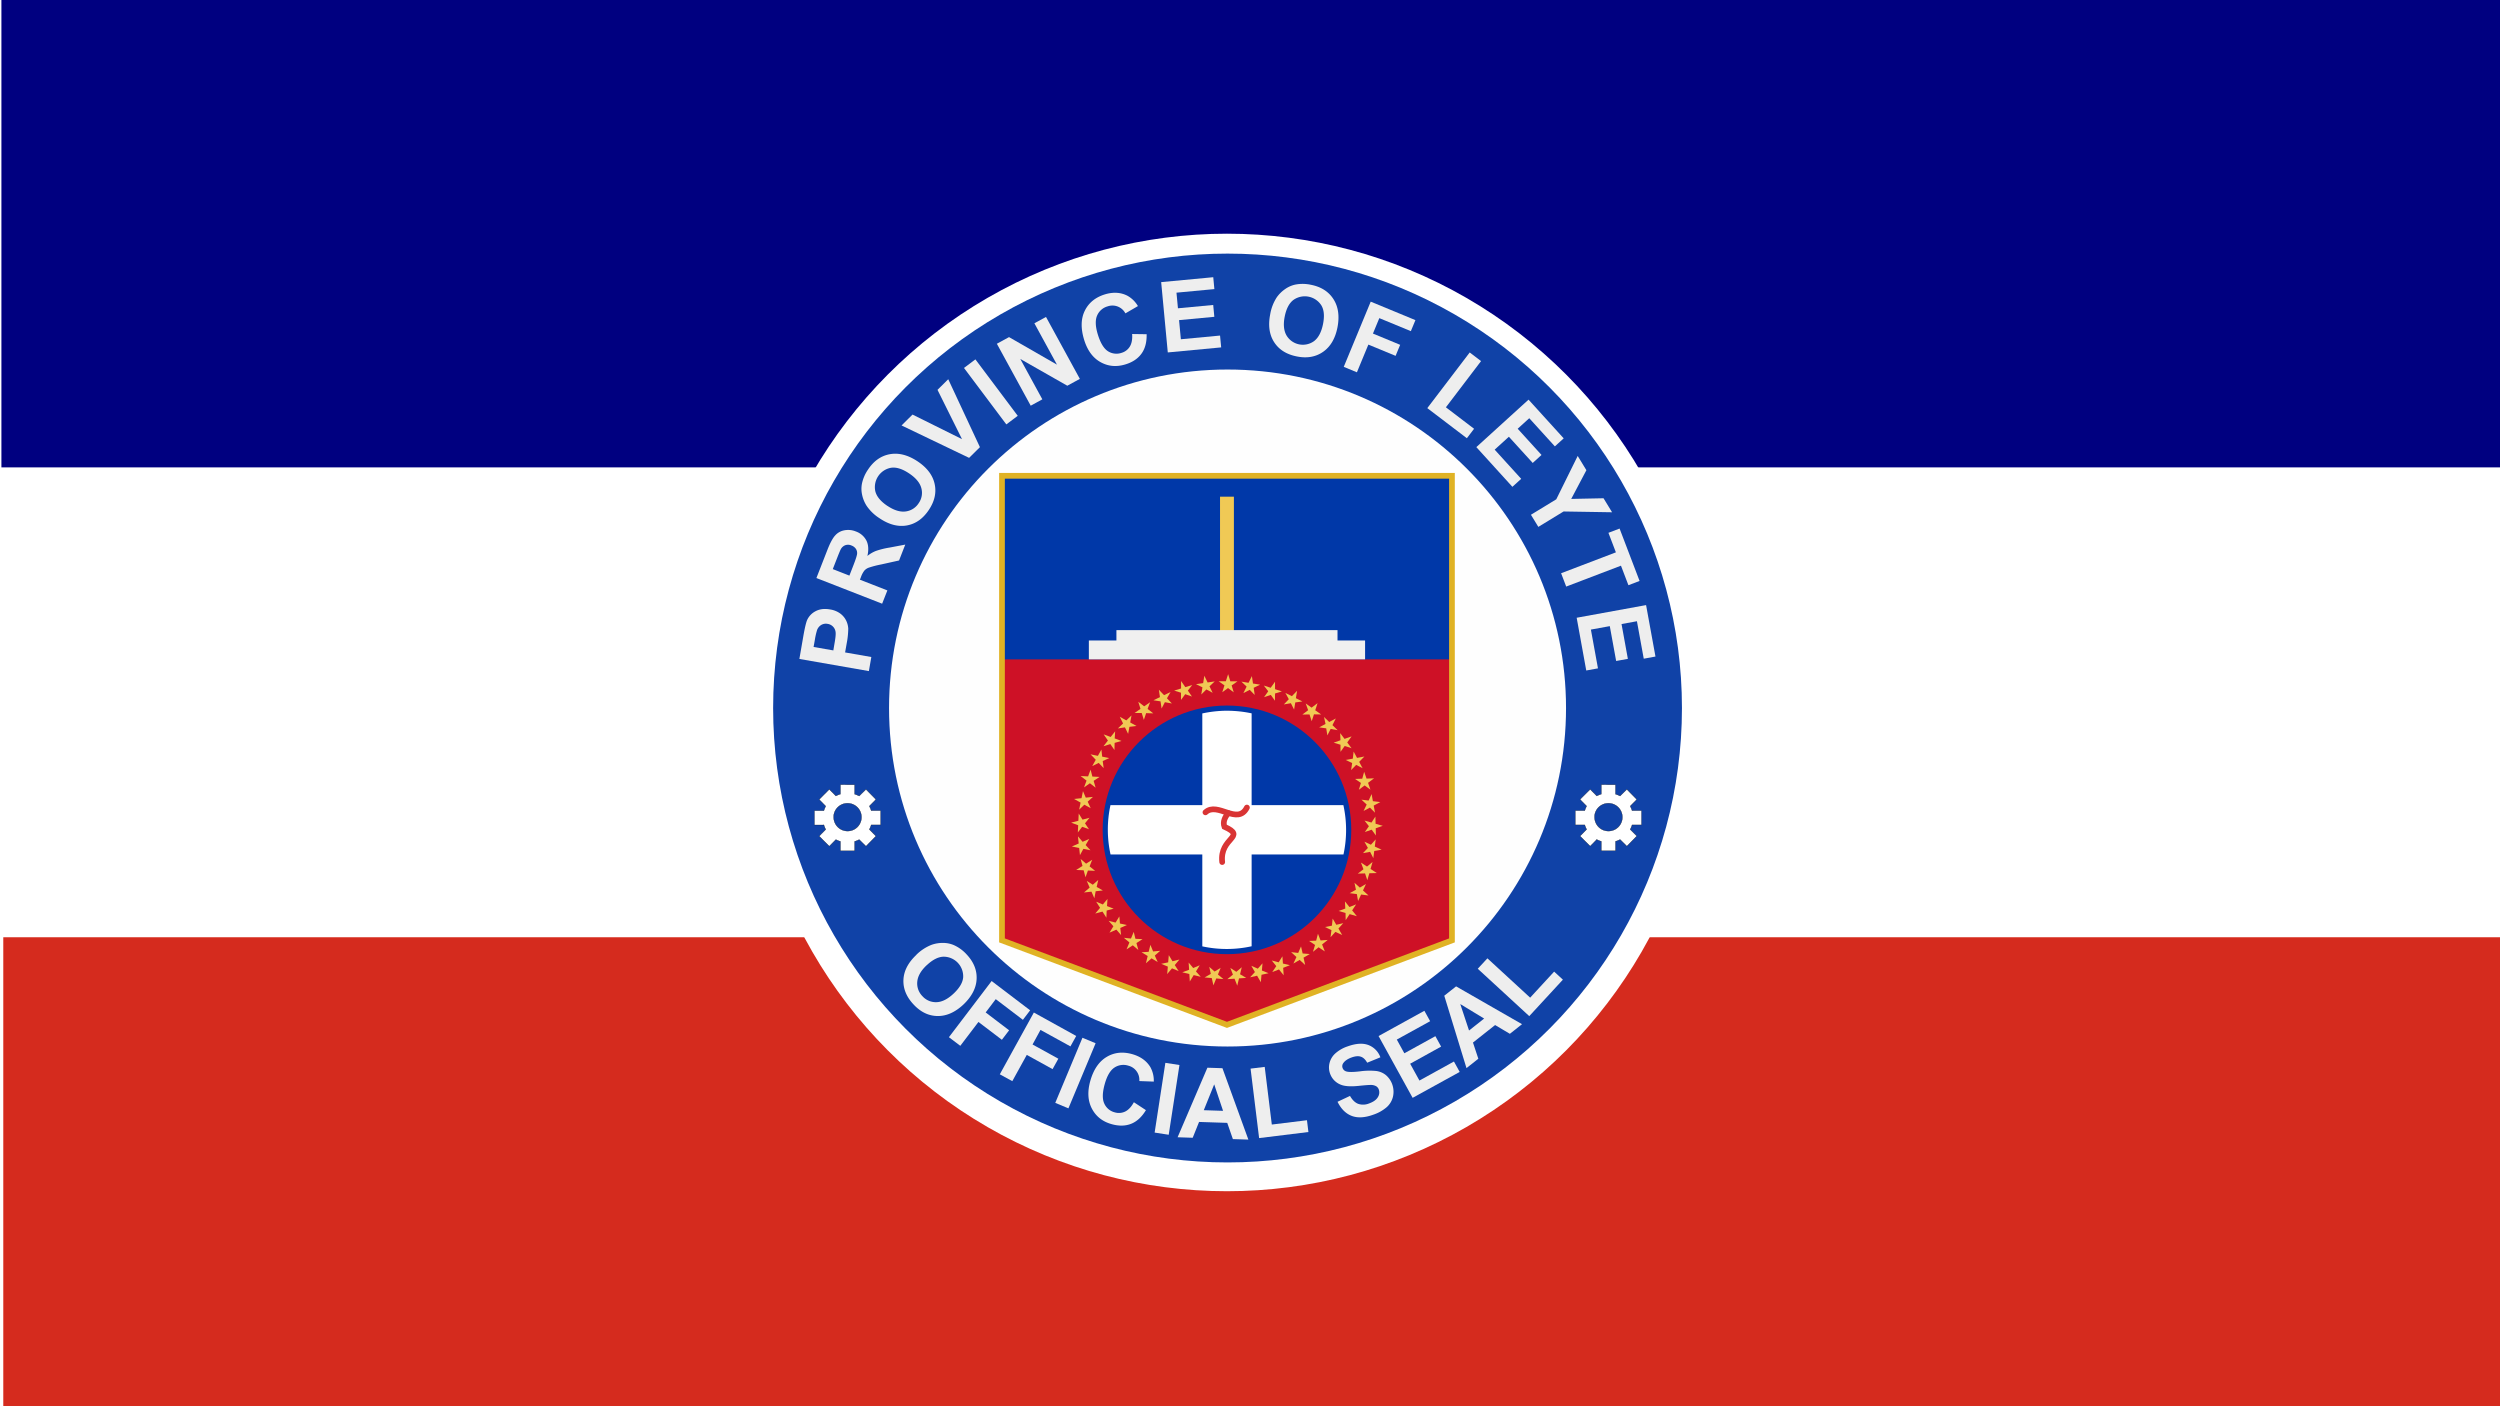 <svg xmlns="http://www.w3.org/2000/svg" viewBox="0 0 1920 1080"><defs><style>.cls-1,.cls-13{fill:#fff;}.cls-2{fill:navy;}.cls-3{fill:#d52b1e;}.cls-4{fill:#1042a7;}.cls-5{fill:#fefefe;}.cls-6{fill:#ce1126;stroke-width:1.1px;}.cls-13,.cls-6{stroke:#000;}.cls-6,.cls-8{stroke-miterlimit:2.2;}.cls-7{fill:#0038a8;}.cls-10,.cls-8{fill:none;}.cls-8{stroke:#e0b224;stroke-width:4.4px;}.cls-9{fill:#f0c955;}.cls-10{stroke:#d93434;stroke-linecap:round;stroke-miterlimit:10;stroke-width:4.4px;}.cls-11{fill:#f0f0f0;}.cls-12{fill:#eee;}.cls-13{stroke-miterlimit:7.29;stroke-width:0.2px;}</style></defs><title>Leyte Flag1</title><g id="Layer_2" data-name="Layer 2"><g id="Leyte_Flag" data-name="Leyte Flag"><g id="Layer_9" data-name="Layer 9"><rect class="cls-1" width="1920" height="1080"/><rect class="cls-2" x="1.09" width="1918.91" height="358.95"/><rect class="cls-3" x="2.52" y="719.81" width="1917.48" height="360.19"/></g><circle class="cls-1" cx="942.32" cy="547.17" r="367.69"/><g id="layer1"><g id="g10521"><circle id="path9717" class="cls-4" cx="942.75" cy="543.76" r="348.99"/><circle id="circle9719" class="cls-5" cx="942.75" cy="543.76" r="259.96"/><g id="g12149"><g id="g12076"><path id="rect12025" class="cls-6" d="M769.52,365.41H1115.1V722.22L942.31,787.1,769.52,722.22Z"/><path id="path12028" class="cls-7" d="M769.52,365.41H1115.1v141H769.52Z"/><path id="path12064" class="cls-8" d="M769.52,365.41H1115.1V722.22L942.31,787.1,769.52,722.22Z"/></g><g id="g10067"><g id="text9936"><path id="path9942" class="cls-9" d="M1052.49,606.45l-1.84-5.24,4.61-3.45-5.75.2-1.85-5.24-1.44,5.31-5.55.2,4.53,3.07-1.6,5.23,4.44-3.32Z"/><path id="path9944" class="cls-9" d="M1046.47,590l-2.62-4.89,4-4.11-5.65,1.07-2.62-4.89-.62,5.47-5.45,1,4.94,2.35-.79,5.42,3.89-4Z"/><path id="path9946" class="cls-9" d="M1038,574.65l-3.33-4.43,3.35-4.68-5.42,1.92-3.34-4.44.22,5.5-5.23,1.86,5.25,1.57,0,5.47,3.23-4.51Z"/><path id="path9948" class="cls-9" d="M1027.31,560.78l-4-3.87,2.6-5.14-5.07,2.73-4-3.88L1018,556l-4.89,2.63,5.43.74.88,5.41,2.51-4.95Z"/><path id="path9950" class="cls-9" d="M1014.62,548.71l-4.52-3.23,1.79-5.47-4.59,3.47-4.52-3.23,1.87,5.18-4.43,3.35,5.48-.09,1.69,5.2,1.73-5.27Z"/><path id="path9952" class="cls-9" d="M1000.24,538.71l-5-2.5.93-5.68-4,4.13-5-2.5,2.64,4.83L986,541l5.4-.93,2.46,4.89.91-5.48Z"/><path id="path9954" class="cls-9" d="M984.5,531l-5.28-1.71,0-5.75-3.33,4.68-5.28-1.71L974,530.9l-3.21,4.53,5.19-1.74,3.19,4.46.05-5.55Z"/><path id="path9956" class="cls-9" d="M967.77,525.82l-5.48-.88-.83-5.7-2.57,5.15-5.48-.89,4,3.81-2.49,5,4.87-2.51,3.83,3.92-.79-5.49Z"/><path id="path9958" class="cls-9" d="M950.44,523.24l-5.55,0-1.68-5.5-1.77,5.47-5.55,0,4.51,3.16-1.7,5.29,4.43-3.23,4.38,3.29-1.62-5.31Z"/><path id="path9960" class="cls-9" d="M932.92,523.33l-5.49.81-2.5-5.18-.91,5.68-5.49.8,4.94,2.44-.88,5.48,3.89-3.86,4.83,2.58-2.42-5Z"/><path id="path9962" class="cls-9" d="M915.62,526.09l-5.3,1.63L907.06,523l0,5.75-5.31,1.63L907,532l0,5.55,3.25-4.41,5.17,1.81-3.14-4.57Z"/><path id="path9964" class="cls-9" d="M899,531.46l-5,2.42L890,529.7l.84,5.69-5,2.42,5.44.84.82,5.48,2.54-4.85,5.38,1-3.8-4Z"/><path id="path9966" class="cls-9" d="M883.29,539.3l-4.57,3.16-4.54-3.53,1.71,5.49-4.57,3.16h5.51l1.64,5.3,1.77-5.19,5.48.17-4.38-3.41Z"/><path id="path9968" class="cls-9" d="M869,549.45l-4,3.82-5-2.8,2.52,5.17-4,3.81,5.44-.84,2.44,5,1-5.4,5.43-.66-4.84-2.71Z"/><path id="path9970" class="cls-9" d="M856.44,561.65,853,566l-5.4-2,3.28,4.73-3.4,4.38,5.25-1.66,3.17,4.55.13-5.47,5.27-1.49-5.21-1.93Z"/><path id="path9972" class="cls-9" d="M845.88,575.63l-2.69,4.86-5.64-1.16,4,4.17-2.7,4.86,4.94-2.45,3.82,4-.71-5.43,5-2.27-5.43-1.12Z"/><path id="path9974" class="cls-9" d="M837.58,591.06l-1.92,5.21-5.75-.28,4.55,3.51-1.91,5.21,4.5-3.17,4.39,3.39-1.53-5.26,4.58-3-5.55-.28Z"/><path id="path9976" class="cls-9" d="M831.72,607.57l-1.1,5.44-5.72.6,5,2.78-1.11,5.44,4-3.82,4.86,2.68-2.31-5,4.06-3.67-5.52.57Z"/><path id="path9978" class="cls-9" d="M828.46,624.78l-.26,5.55-5.56,1.46,5.4,2-.26,5.55,3.33-4.38,5.22,1.9-3.05-4.55,3.46-4.25-5.37,1.41Z"/><path id="path9980" class="cls-9" d="M827.86,642.29l.59,5.52-5.28,2.3,5.64,1.13.59,5.52,2.63-4.84,5.44,1.09-3.7-4,2.77-4.72-5.09,2.21Z"/><path id="path9982" class="cls-9" d="M829.93,659.68l1.43,5.37-4.86,3.07,5.74.26,1.43,5.37,1.86-5.18,5.54.24-4.27-3.42,2-5.09-4.69,3Z"/><path id="path9984" class="cls-9" d="M834.64,676.56l2.22,5.09-4.33,3.77,5.72-.62,2.22,5.09,1-5.41,5.52-.6-4.75-2.73,1.22-5.34-4.19,3.65Z"/><path id="path9986" class="cls-9" d="M841.86,692.52l3,4.69-3.71,4.39,5.56-1.49,3,4.69.21-5.5,5.36-1.44-5.1-2,.38-5.46-3.58,4.24Z"/><path id="path9988" class="cls-9" d="M851.44,707.19l3.65,4.18-3,4.91,5.26-2.32,3.66,4.18-.63-5.47,5.08-2.24-5.35-1.17-.45-5.46-2.9,4.74Z"/><path id="path9990" class="cls-9" d="M863.14,720.23l4.25,3.57-2.21,5.31L870,726l4.25,3.57-1.46-5.31,4.68-3L872,721l-1.28-5.32-2.13,5.12Z"/><path id="path9992" class="cls-9" d="M876.69,731.33l4.74,2.88-1.37,5.59,4.32-3.8,4.75,2.88-2.25-5,4.16-3.67-5.45.5-2.08-5.07L882.18,731Z"/><path id="path9994" class="cls-9" d="M891.78,740.23l5.12,2.13-.5,5.73,3.69-4.41,5.13,2.12-3-4.62,3.56-4.26-5.32,1.32-2.82-4.69-.49,5.53Z"/><path id="path9996" class="cls-9" d="M908,746.73l5.4,1.32.37,5.74,3-4.92,5.4,1.31-3.66-4.11,2.87-4.75-5,2.12-3.51-4.21.36,5.54Z"/><path id="path9998" class="cls-9" d="M925.11,750.67l5.53.48,1.25,5.62,2.19-5.32,5.53.48-4.25-3.51,2.11-5.13-4.66,2.86-4.11-3.62,1.2,5.42Z"/><path id="path10000" class="cls-9" d="M942.58,752l5.54-.37,2.09,5.36,1.35-5.59,5.54-.37-4.73-2.81,1.3-5.4-4.17,3.54-4.61-3,2,5.17Z"/><path id="path10002" class="cls-9" d="M960.05,750.58l5.41-1.22,2.88,5,.49-5.73,5.42-1.21-5.11-2.06.46-5.53L966,743.94l-5-2.21,2.78,4.81Z"/><path id="path10004" class="cls-9" d="M977.09,746.54l5.17-2,3.61,4.48-.4-5.74,5.17-2L985.28,740l-.38-5.54L982,739.07l-5.28-1.42,3.47,4.33Z"/><path id="path10006" class="cls-9" d="M993.33,740l4.8-2.79,4.24,3.88-1.26-5.61,4.8-2.79-5.49-.43-1.23-5.41-2.17,5-5.44-.61,4.09,3.75Z"/><path id="path10008" class="cls-9" d="M1008.36,731l4.32-3.49,4.79,3.19-2.11-5.35,4.32-3.49-5.49.41-2-5.16-1.38,5.3-5.47.23,4.62,3.08Z"/><path id="path10010" class="cls-9" d="M1021.85,719.79l3.74-4.11,5.22,2.42-2.9-5,3.73-4.11-5.36,1.25-2.8-4.79-.56,5.45-5.37,1.06,5,2.34Z"/><path id="path10012" class="cls-9" d="M1033.48,706.68l3.06-4.63,5.53,1.6-3.62-4.47,3.06-4.63-5.11,2.05-3.49-4.31.28,5.47-5.15,1.88,5.33,1.54Z"/><path id="path10014" class="cls-9" d="M1043,692l2.33-5,5.7.73-4.26-3.86,2.32-5-4.73,2.81-4.12-3.72,1.11,5.36-4.8,2.63,5.51.71Z"/><path id="path10016" class="cls-9" d="M1050.11,676l1.52-5.34,5.75-.15-4.8-3.16,1.53-5.34-4.25,3.5-4.64-3.06,1.92,5.13-4.34,3.34,5.55-.14Z"/><path id="path10018" class="cls-9" d="M1054.72,659.06l.69-5.51,5.66-1-5.23-2.4.7-5.51-3.67,4.11-5-2.31,2.68,4.77-3.78,4,5.46-1Z"/><path id="path10020" class="cls-9" d="M1056.7,641.65l-.16-5.55,5.44-1.87-5.53-1.57-.15-5.55-3,4.61-5.34-1.51,3.37,4.31L1048.2,639l5.25-1.8Z"/><path id="path10022" class="cls-9" d="M1056,624.15l-1-5.46,5.09-2.69-5.71-.7-1-5.47-2.26,5-5.51-.68,4,3.75-2.41,4.92,4.91-2.59Z"/></g></g><g id="g12062"><g id="g12071"><circle id="path12030" class="cls-7" cx="942.31" cy="637.33" r="95.47"/><path id="rect12032" class="cls-1" d="M942.31,545.83a92.11,92.11,0,0,0-18.94,2.09v70.44H852.84a88.52,88.52,0,0,0,.06,37.88h70.47V726.8a88.31,88.31,0,0,0,37.88-.07V656.24h70.54a88.52,88.52,0,0,0-.08-37.88H961.25V547.85a91.43,91.43,0,0,0-18.94-2Z"/><g id="g12055"><path id="path12049" class="cls-10" d="M925.79,623.87c9.21-8.55,24.73,10.33,31.83-3.67"/><path id="path12051" class="cls-10" d="M943.21,624.44c-2.5,3.33-4.22,6.74-2.85,10.5,17.65,8-3.83,8-1.71,27.11"/></g></g></g><g id="g12087"><rect id="rect12082" class="cls-9" x="936.98" y="381.45" width="10.65" height="107.2"/><path id="rect12078" class="cls-11" d="M857.41,483.94v7.95H836.24v14.5h212.14v-14.5h-21.17v-7.95Z"/></g></g><g id="text10329"><path id="path10364" class="cls-12" d="M667.3,515.4l-53.38-9.33,3-17.29q1.72-9.84,3-12.68a14.26,14.26,0,0,1,6.59-6.77q4.54-2.38,10.92-1.28a17.59,17.59,0,0,1,8,3.23,15,15,0,0,1,4.49,5.47,16.15,16.15,0,0,1,1.54,6,62.75,62.75,0,0,1-1.19,11.32l-1.23,7,20.14,3.52Zm-42.47-18.53L640,499.52l1-5.9c.75-4.25,1-7.14.66-8.67a7.07,7.07,0,0,0-2-3.8,7.22,7.22,0,0,0-3.94-2,7,7,0,0,0-5.1.87,7.64,7.64,0,0,0-3.13,3.92,54,54,0,0,0-1.72,7.7Z"/><path id="path10366" class="cls-12" d="M677.48,463.64,627,443.93l8.38-21.45q3.15-8.1,6-11.21a12.35,12.35,0,0,1,7.12-4,15.5,15.5,0,0,1,8.81.9,14.56,14.56,0,0,1,8.1,7q2.37,4.79.75,11.8a24.87,24.87,0,0,1,6.36-3.78,60,60,0,0,1,10.46-2.62l12.26-2.32-4.76,12.19-13.86,3.08a72.9,72.9,0,0,0-9.5,2.48,8.2,8.2,0,0,0-3.3,2.24,17.51,17.51,0,0,0-2.59,4.9l-.81,2.07,21.08,8.23Zm-25.15-21.57,2.94-7.54q2.87-7.33,3-9.4a5.9,5.9,0,0,0-1-3.69,7.07,7.07,0,0,0-3.38-2.51,6.38,6.38,0,0,0-4.64-.23,6.58,6.58,0,0,0-3.49,3.05c-.44.78-1.46,3.23-3.08,7.37l-3.1,7.95Z"/><path id="path10368" class="cls-12" d="M675.75,398.19a34.29,34.29,0,0,1-10.21-9.75,25.5,25.5,0,0,1-3.41-8.3,21.16,21.16,0,0,1-.19-8.55,29.89,29.89,0,0,1,4.68-10.92q6.61-10,16.78-11.84t21.2,5.42q10.93,7.26,13.18,17.31t-4.39,20q-6.69,10.08-16.76,11.95t-20.88-5.3Zm5.92-9.6q7.68,5.09,14,4.19a13.92,13.92,0,0,0,9.91-6.38,13.7,13.7,0,0,0,2-11.53q-1.61-6.12-9.46-11.34t-13.85-4.27a15.09,15.09,0,0,0-12,18.15q1.56,6,9.35,11.18Z"/><path id="path10370" class="cls-12" d="M744.27,351.64l-51.88-24.9,8.43-8.35,38,18.87L720,299.41l8.25-8.16,24.33,52.17Z"/><path id="path10372" class="cls-12" d="M772.87,325.94l-32.52-43.35L749.1,276l32.53,43.34Z"/><path id="path10374" class="cls-12" d="M791.59,311.57l-26-47.57,9.35-5.1,36.8,21.15-17.33-31.77,8.92-4.87,26,47.57-9.64,5.26-36.1-20.56,16.92,31Z"/><path id="path10376" class="cls-12" d="M869.49,256.52l11.12.16q.23,9.19-4,15t-12.54,8.25Q853.77,283,845,278t-12.47-17.32q-3.9-13,.63-22.12t15.42-12.49q9.52-2.87,17.17,1a21.42,21.42,0,0,1,8.18,8l-9.62,5.6a11.23,11.23,0,0,0-13.56-5.41,12.4,12.4,0,0,0-8.13,7q-2.33,5.21.47,14.49,3,9.84,7.76,12.95A12,12,0,0,0,861.3,271a11,11,0,0,0,6.39-4.82q2.2-3.56,1.8-9.65Z"/><path id="path10378" class="cls-12" d="M896.86,270.67l-5.08-54,40-3.77.86,9.13-29.11,2.74,1.13,12,27.08-2.55.86,9.09-27.09,2.55,1.39,14.69L937,257.71l.86,9.09Z"/><path id="path10380" class="cls-12" d="M975.5,241.44a34.49,34.49,0,0,1,5.1-13.16A25.84,25.84,0,0,1,987,222a21.26,21.26,0,0,1,7.83-3.44,29.75,29.75,0,0,1,11.87.14q11.76,2.29,17.37,11t3.11,21.67q-2.52,12.87-11,18.8t-20.13,3.59q-11.87-2.31-17.46-10.9T975.5,241.44Zm11.14,1.8q-1.77,9,1.49,14.53a14.63,14.63,0,0,0,21.11,4.17q5-3.84,6.85-13.09t-1.36-14.43a15.1,15.1,0,0,0-21.35-4.09Q988.43,234.07,986.64,243.24Z"/><path id="path10382" class="cls-12" d="M1032,281.74l20.71-50.07,34.33,14.19-3.5,8.47-24.22-10-4.9,11.85,20.9,8.65-3.5,8.47-20.91-8.65-8.8,21.28Z"/><path id="path10384" class="cls-12" d="M1096.17,313.44l32.57-42.75,8.71,6.63-27,35.49,21.64,16.49-5.53,7.26Z"/><path id="path10386" class="cls-12" d="M1133.83,343.39l40.09-36.46,27,29.73-6.78,6.16-19.67-21.63-8.89,8.08,18.3,20.13-6.75,6.15-18.31-20.13-10.91,9.92,20.37,22.4-6.76,6.14Z"/><path id="path10388" class="cls-12" d="M1175.76,395.34l19.46-11.88,16.45-33.29,6.68,10.94-11.65,22.06,24.81-.51,6.56,10.76-37.23-.61-19.4,11.84Z"/><path id="path10390" class="cls-12" d="M1198.93,440.25,1241,424.2l-5.73-15,8.57-3.27,15.35,40.24-8.57,3.27-5.72-15-42.06,16.05Z"/><path id="path10392" class="cls-12" d="M1210.88,474.43l53.31-9.72,7.21,39.52-9,1.65-5.24-28.77-11.82,2.16L1250.2,506l-9,1.63-4.88-26.76-14.51,2.65,5.43,29.78-9,1.64Z"/></g><g id="text10329-1"><path id="path10395" class="cls-12" d="M703.69,733.34a34.48,34.48,0,0,1,11.81-7.74,25.57,25.57,0,0,1,8.86-1.44,21.17,21.17,0,0,1,8.36,1.76,29.65,29.65,0,0,1,9.58,7q8.22,8.71,7.74,19T740,771.39q-9.56,9-19.85,8.92t-18.46-8.8q-8.29-8.79-7.85-19t9.89-19.14Zm8,7.95Q705,747.61,704.46,754a13.9,13.9,0,0,0,4,11.1,13.73,13.73,0,0,0,10.77,4.57q6.34-.18,13.19-6.65t7.3-12.53a15.08,15.08,0,0,0-15-15.75q-6.19.15-13,6.58Z"/><path id="path10397" class="cls-12" d="M728.77,796.57l32.8-43.14,29.57,22.49-5.55,7.3-20.86-15.87L757,777.56l18,13.7-5.55,7.29-18-13.69-13.94,18.33Z"/><path id="path10399" class="cls-12" d="M767.85,825.07,794,777.62l32.53,18-4.43,8-23-12.65L793,802.17l19.81,10.92-4.43,8-19.81-10.93-11.12,20.17Z"/><path id="path10401" class="cls-12" d="M810.44,847l20.89-50,10.1,4.22-20.89,50Z"/><path id="path10403" class="cls-12" d="M870.77,846.48l9.3,6.11q-4.74,7.88-11.4,10.5t-15,.24q-10.39-2.93-15.09-11.89t-1.23-21.31q3.67-13,12.41-18.32t19.72-2.25q9.57,2.7,14,10a21.42,21.42,0,0,1,2.63,11.11L875,830.26a11.24,11.24,0,0,0-8.54-11.85,12.43,12.43,0,0,0-10.6,1.51q-4.75,3.17-7.38,12.48-2.79,9.9-.41,15.09a12,12,0,0,0,8.07,6.8,11,11,0,0,0,8-.63q3.76-1.83,6.7-7.18Z"/><path id="path10405" class="cls-12" d="M886.76,869.82,895,816.26l10.82,1.67-8.25,53.56Z"/><path id="path10407" class="cls-12" d="M958.75,875.21l-11.9-.39-4.33-12.46-21.64-.71L916,873.8l-11.6-.38L927.28,820l11.56.38Zm-19.44-22.09-6.8-20.34-8,19.85Z"/><path id="path10409" class="cls-12" d="M967,874.05l-6.56-53.35,10.86-1.33,5.45,44.28,27-3.32,1.11,9.06Z"/><path id="path10411" class="cls-12" d="M1027.12,846.22l9.68-4.56q2.71,4.73,6.31,6.1a11.89,11.89,0,0,0,8.33-.31c3.31-1.19,5.56-2.78,6.73-4.77a6.69,6.69,0,0,0,.77-5.85,4.83,4.83,0,0,0-2.17-2.68,8.72,8.72,0,0,0-4.49-.9c-1.36,0-4.37.25-9,.72q-9,.91-13.43-.88a14.12,14.12,0,0,1-8.37-8.58,13.9,13.9,0,0,1-.41-8.06,14.74,14.74,0,0,1,4.51-7.47,27.18,27.18,0,0,1,9.42-5.37q9.6-3.45,16-1a15.78,15.78,0,0,1,9.14,9.41l-10.14,4.14q-2.07-3.69-4.87-4.61c-1.86-.65-4.23-.45-7.13.59s-5.12,2.52-6.37,4.36a3.92,3.92,0,0,0-.5,3.75,4.14,4.14,0,0,0,2.64,2.55q2.53.95,10.68,0a51.92,51.92,0,0,1,12.43-.28,14.79,14.79,0,0,1,7.49,3.16,16.94,16.94,0,0,1,5.46,16.46,15.58,15.58,0,0,1-4.84,8.17,30.73,30.73,0,0,1-10.44,5.82q-9.67,3.48-16.46.87t-10.87-10.83Z"/><path id="path10413" class="cls-12" d="M1084.9,843.14l-26.16-47.46,35.18-19.4,4.43,8-25.61,14.11,5.8,10.53,23.83-13.14,4.41,8L1083,816.94l7.12,12.92,26.51-14.62,4.41,8Z"/><path id="path10415" class="cls-12" d="M1168.92,786.58l-9.34,7.39-11.34-6.73-17,13.44,4.12,12.43-9.1,7.2-17.06-55.6,9.08-7.18Zm-29.1-4.32-18.33-11.14,6.73,20.31Z"/><path id="path10417" class="cls-12" d="M1174.47,780.39,1134.92,744l7.41-8,32.83,30.2,18.42-20,6.72,6.18Z"/></g><g id="g10424"><path id="path9717-4" class="cls-13" d="M645.46,602.64v7.24a19.34,19.34,0,0,0-3.5,1.43l-5.06-5.12L629.11,614l5.06,5.14a19.47,19.47,0,0,0-1.42,3.44h-7.27v11h7.27a19.56,19.56,0,0,0,1.42,3.45l-5.06,5.13,7.79,7.77,5.06-5.14a19.34,19.34,0,0,0,3.5,1.43v7.25h10.9v-7.25a19.44,19.44,0,0,0,3.51-1.43l5.19,5.14,7.65-7.77L667.65,637a18.78,18.78,0,0,0,1.43-3.44h7.26v-11h-7.26a18.78,18.78,0,0,0-1.43-3.44l5.06-5.14-7.65-7.76-5.19,5.13a19.44,19.44,0,0,0-3.51-1.43v-7.25Zm5.45,14.27a10.68,10.68,0,1,1-10.64,10.67c0-.36,0-.71,0-1.07A10.68,10.68,0,0,1,650.91,616.91Z"/><path id="path10420" class="cls-13" d="M1229.82,602.64v7.24a19.34,19.34,0,0,0-3.5,1.43l-5.06-5.12-7.79,7.76,5.07,5.14a18.78,18.78,0,0,0-1.43,3.44h-7.27v11h7.27a18.87,18.87,0,0,0,1.43,3.45l-5.07,5.13,7.79,7.77,5.06-5.14a19.34,19.34,0,0,0,3.5,1.43v7.25h10.9v-7.25a19.44,19.44,0,0,0,3.51-1.43l5.19,5.14,7.65-7.77L1252,637a18.78,18.78,0,0,0,1.43-3.44h7.26v-11h-7.26a18.78,18.78,0,0,0-1.43-3.44l5.06-5.14-7.65-7.76-5.19,5.13a19.44,19.44,0,0,0-3.51-1.43v-7.25Zm5.45,14.27a10.68,10.68,0,1,1-10.64,10.67c0-.36,0-.71,0-1.07A10.68,10.68,0,0,1,1235.27,616.91Z"/></g></g></g></g></g></svg>